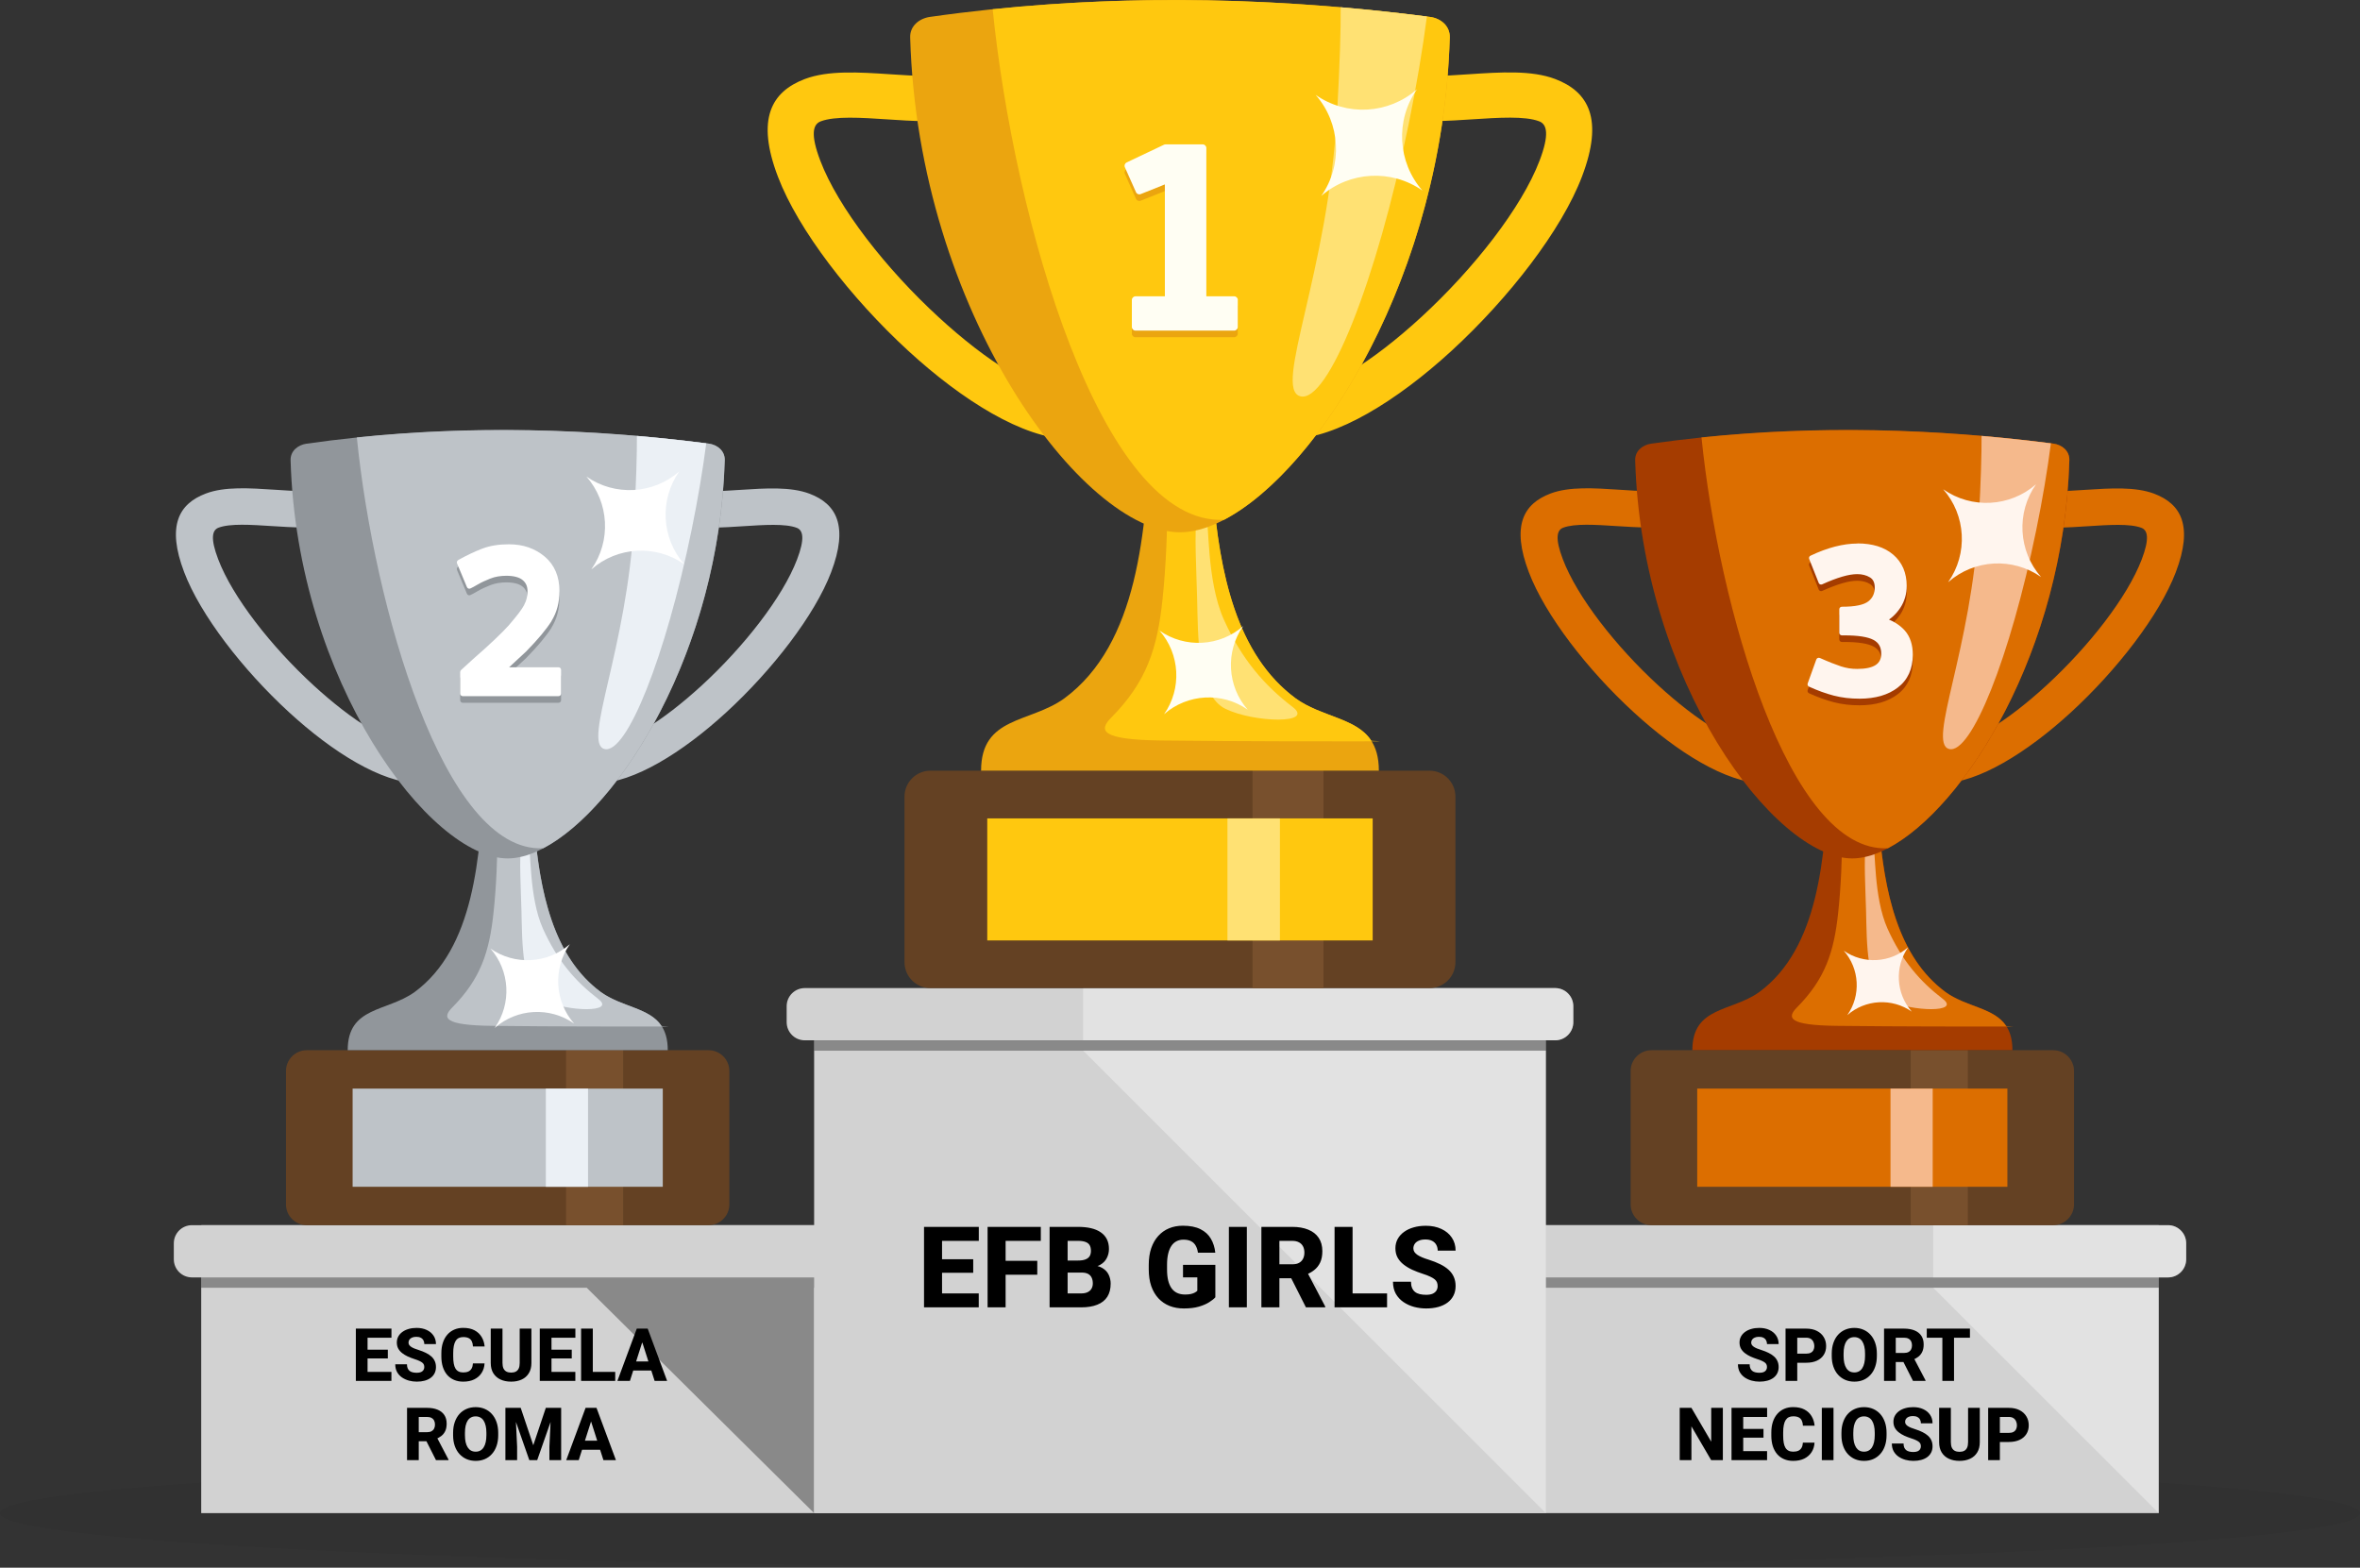 <svg width="417" height="277" viewBox="0 0 417 277" fill="none" xmlns="http://www.w3.org/2000/svg">
<rect x="0" y="0" width="417" height="277" fill="#333333" stroke="none"/>
<g clip-path="url(#clip0_438_1769)">
<path opacity="0.05" fill-rule="evenodd" clip-rule="evenodd" d="M208.494 277C323.336 277 416.989 272.674 416.989 267.358C416.989 262.042 323.324 257.716 208.494 257.716C93.665 257.716 0 262.042 0 267.358C0 272.674 93.665 277 208.494 277Z" fill="black"/>
<path d="M381.435 216.48H35.554V267.358H381.435V216.48Z" fill="#D2D2D2"/>
<path d="M274.795 174.587H142.205C140.435 174.587 139 176.021 139 177.79V180.615C139 182.384 140.435 183.818 142.205 183.818H274.795C276.565 183.818 278 182.384 278 180.615V177.79C278 176.021 276.565 174.587 274.795 174.587Z" fill="#D2D2D2"/>
<path d="M383.082 216.48H33.918C32.148 216.48 30.713 217.914 30.713 219.683V222.508C30.713 224.276 32.148 225.71 33.918 225.71H383.082C384.852 225.71 386.287 224.276 386.287 222.508V219.683C386.287 217.914 384.852 216.48 383.082 216.48Z" fill="#D2D2D2"/>
<path opacity="0.35" fill-rule="evenodd" clip-rule="evenodd" d="M35.554 225.71V227.534H103.669L143.852 267.358V227.534H381.435V225.71H35.554Z" fill="black"/>
<path d="M273.148 183.829H143.852V267.358H273.148V183.829Z" fill="#D2D2D2"/>
<path opacity="0.35" d="M273.148 183.829H143.852V185.653H273.148V183.829Z" fill="black"/>
<path opacity="0.35" fill-rule="evenodd" clip-rule="evenodd" d="M191.38 185.642H273.148V267.358L191.38 185.642ZM191.38 174.587H274.784C276.553 174.587 277.989 176.033 277.989 177.79V180.615C277.989 182.383 276.542 183.818 274.784 183.818H191.38V174.587Z" fill="white"/>
<path opacity="0.35" fill-rule="evenodd" clip-rule="evenodd" d="M341.585 227.534H381.435V267.358L341.585 227.534ZM341.585 216.48H383.082C384.851 216.48 386.287 217.926 386.287 219.683V222.508C386.287 224.276 384.84 225.71 383.082 225.71H341.585V216.48Z" fill="white"/>
<path d="M125.19 185.564H54.216C52.181 185.564 50.532 187.212 50.532 189.245V212.799C50.532 214.832 52.181 216.48 54.216 216.48H125.19C127.224 216.48 128.873 214.832 128.873 212.799V189.245C128.873 187.212 127.224 185.564 125.19 185.564Z" fill="#644123"/>
<path d="M110.112 185.564H100.019V216.48H110.112V185.564Z" fill="#78502D"/>
<path d="M117.111 192.348H62.306V209.696H117.111V192.348Z" fill="#BEC3C8"/>
<path d="M103.902 192.348H96.446V209.696H103.902V192.348Z" fill="#EBF0F5"/>
<path fill-rule="evenodd" clip-rule="evenodd" d="M125.891 93.216C124.122 93.227 122.664 91.803 122.653 90.035C122.642 88.267 124.066 86.81 125.835 86.799C127.293 86.788 129.074 86.665 130.854 86.554C135.305 86.265 139.712 85.976 143.039 87.233C147.791 89.034 149.972 92.904 146.856 101.111C143.974 108.674 136.507 118.36 128.328 125.867C120.572 132.984 111.948 138.311 105.516 138.411C103.746 138.433 102.289 137.01 102.266 135.242C102.244 133.473 103.668 132.017 105.438 131.994C110.145 131.928 117.234 127.312 123.966 121.14C131.5 114.223 138.31 105.493 140.836 98.854C142.238 95.173 141.915 93.694 140.78 93.26C138.755 92.493 135.027 92.737 131.266 92.982C129.519 93.093 127.761 93.216 125.891 93.227V93.216Z" fill="#BEC3C8"/>
<path fill-rule="evenodd" clip-rule="evenodd" d="M53.559 86.788C55.328 86.799 56.764 88.256 56.742 90.024C56.731 91.792 55.273 93.227 53.504 93.204C51.634 93.182 49.876 93.071 48.129 92.96C44.367 92.715 40.639 92.471 38.614 93.238C37.468 93.672 37.156 95.151 38.559 98.832C41.085 105.482 47.895 114.201 55.429 121.118C62.161 127.29 69.25 131.894 73.957 131.972C75.726 131.994 77.15 133.451 77.128 135.219C77.106 136.988 75.648 138.411 73.879 138.389C67.447 138.289 58.823 132.973 51.066 125.844C42.876 118.327 35.409 108.651 32.538 101.089C29.422 92.882 31.604 89.012 36.355 87.21C39.682 85.942 44.089 86.243 48.54 86.532C50.321 86.654 52.101 86.766 53.559 86.777V86.788Z" fill="#BEC3C8"/>
<path fill-rule="evenodd" clip-rule="evenodd" d="M85.53 137.043C84.907 151.512 83.76 167.559 73.245 175.299C68.337 178.813 61.438 177.813 61.438 185.564H117.99C117.99 177.824 111.08 178.825 106.183 175.299C95.668 167.559 94.521 151.512 93.898 137.043H85.541H85.53Z" fill="#91969B"/>
<path fill-rule="evenodd" clip-rule="evenodd" d="M116.878 181.271C114.73 178.035 109.878 177.968 106.172 175.299C97.726 169.083 95.323 157.506 94.377 145.684C92.719 145.951 87.922 144.65 87.922 146.54C87.9 151.623 87.7 156.616 87.21 161.198C86.476 168.204 84.918 172.964 79.91 178.013C78.085 179.859 78.453 181.16 86.932 181.26C98.327 181.393 111.414 181.382 114.485 181.382C121.384 181.382 116.087 181.338 116.878 181.26V181.271Z" fill="#BEC3C8"/>
<path fill-rule="evenodd" clip-rule="evenodd" d="M93.409 149.699C93.264 149.665 92.318 148.364 92.118 149.365C91.706 151.434 92.04 157.161 92.14 160.942C92.285 166.547 92.14 174.821 96.191 176.789C100.23 178.758 108.943 178.98 105.705 176.5C101.688 173.431 98.494 169.761 95.946 164.112C93.397 158.462 93.887 149.81 93.397 149.699H93.409Z" fill="#EBF0F5"/>
<path fill-rule="evenodd" clip-rule="evenodd" d="M54.182 78.391C52.602 78.614 51.3 79.715 51.345 81.316C52.468 120.44 75.971 151.678 89.703 151.678C103.435 151.678 126.937 120.429 128.061 81.316C128.106 79.715 126.815 78.603 125.223 78.391C100.72 75.233 77.017 75.155 54.171 78.391H54.182Z" fill="#91969B"/>
<path fill-rule="evenodd" clip-rule="evenodd" d="M95.979 149.888C109.589 142.737 127.082 114.935 128.05 81.305C128.094 79.704 126.804 78.592 125.212 78.38C103.869 75.622 83.137 75.211 63.051 77.29C66.067 107.117 78.464 150.811 95.968 149.877L95.979 149.888Z" fill="#BEC3C8"/>
<path fill-rule="evenodd" clip-rule="evenodd" d="M124.801 78.336C120.694 77.813 116.599 77.368 112.538 77.024C112.549 80.271 112.437 84.697 112.037 91.937C110.79 114.812 102.878 131.294 106.796 132.339C110.713 133.384 117.612 116.069 122.197 93.66C123.298 88.289 124.166 83.118 124.79 78.336H124.801Z" fill="#EBF0F5"/>
<path fill-rule="evenodd" clip-rule="evenodd" d="M80.956 100.122C81.724 99.699 82.459 99.321 83.16 98.987C83.861 98.654 84.551 98.365 85.207 98.109C85.886 97.853 86.62 97.653 87.41 97.531C88.201 97.397 89.046 97.341 89.936 97.341C91.183 97.341 92.34 97.519 93.386 97.886C94.443 98.253 95.4 98.798 96.257 99.521C97.125 100.255 97.771 101.134 98.205 102.157C98.639 103.169 98.85 104.314 98.85 105.604C98.85 106.605 98.739 107.539 98.505 108.429C98.271 109.319 97.915 110.131 97.448 110.898V110.92C96.981 111.654 96.391 112.455 95.645 113.345C94.9 114.234 94.02 115.202 92.997 116.247L89.959 119.072H98.683C98.939 119.072 99.139 119.272 99.139 119.528V123.72C99.139 123.976 98.939 124.176 98.683 124.176H81.769C81.513 124.176 81.312 123.976 81.312 123.72V119.906C81.312 119.761 81.379 119.639 81.479 119.55L83.449 117.748C85.018 116.381 86.331 115.191 87.388 114.19C88.457 113.178 89.28 112.344 89.881 111.676C90.593 110.842 91.194 110.119 91.661 109.508C92.118 108.907 92.44 108.418 92.629 108.04V108.018C92.83 107.651 92.975 107.272 93.064 106.883C93.164 106.483 93.208 106.06 93.208 105.615C93.208 105.171 93.13 104.804 92.986 104.481C92.841 104.159 92.618 103.881 92.329 103.647C92.04 103.402 91.65 103.224 91.194 103.102C90.704 102.969 90.126 102.902 89.458 102.902C88.935 102.902 88.445 102.946 87.978 103.024C87.511 103.102 87.066 103.224 86.654 103.391H86.643C86.209 103.569 85.808 103.736 85.452 103.903C85.085 104.07 84.751 104.248 84.462 104.414C84.15 104.603 83.883 104.748 83.66 104.87C83.427 104.993 83.237 105.093 83.104 105.148C82.87 105.248 82.603 105.148 82.503 104.904L80.756 100.722C80.667 100.5 80.756 100.233 80.978 100.133L80.956 100.122Z" fill="#91969B"/>
<path fill-rule="evenodd" clip-rule="evenodd" d="M80.956 98.954C81.724 98.531 82.459 98.153 83.16 97.82C83.861 97.486 84.551 97.197 85.207 96.941C85.886 96.685 86.62 96.485 87.41 96.363C88.201 96.229 89.046 96.174 89.936 96.174C91.183 96.174 92.34 96.352 93.386 96.719C94.443 97.086 95.4 97.631 96.257 98.353C97.125 99.087 97.771 99.966 98.205 100.989C98.639 102.001 98.85 103.147 98.85 104.437C98.85 105.437 98.739 106.383 98.505 107.261C98.271 108.151 97.915 108.963 97.448 109.73V109.752C96.981 110.486 96.391 111.287 95.645 112.177C94.9 113.066 94.02 114.034 92.997 115.079L89.959 117.904H98.683C98.939 117.904 99.139 118.104 99.139 118.36V122.553C99.139 122.808 98.939 123.009 98.683 123.009H81.769C81.513 123.009 81.312 122.808 81.312 122.553V118.738C81.312 118.594 81.379 118.471 81.479 118.382L83.449 116.581C85.018 115.213 86.331 114.023 87.388 113.022C88.457 112.01 89.28 111.176 89.881 110.509C90.593 109.675 91.194 108.952 91.661 108.34C92.118 107.74 92.44 107.25 92.629 106.872V106.85C92.83 106.483 92.975 106.105 93.064 105.716C93.164 105.315 93.208 104.893 93.208 104.448C93.208 104.003 93.13 103.636 92.986 103.313C92.841 102.991 92.618 102.713 92.329 102.479C92.04 102.235 91.65 102.057 91.194 101.934C90.704 101.801 90.126 101.734 89.458 101.734C88.935 101.734 88.445 101.779 87.978 101.857C87.511 101.934 87.066 102.057 86.654 102.224H86.643C86.209 102.401 85.808 102.568 85.452 102.735C85.085 102.902 84.751 103.08 84.462 103.247C84.15 103.436 83.883 103.58 83.66 103.703C83.427 103.825 83.237 103.925 83.104 103.981C82.87 104.081 82.603 103.981 82.503 103.736L80.756 99.555C80.667 99.332 80.756 99.065 80.978 98.965L80.956 98.954Z" fill="white"/>
<path fill-rule="evenodd" clip-rule="evenodd" d="M87.422 181.616C90.426 177.334 90.115 171.529 86.654 167.604C90.938 170.606 96.758 170.295 100.686 166.836C97.682 171.118 97.993 176.934 101.443 180.86C97.159 177.857 91.35 178.168 87.422 181.627V181.616Z" fill="white"/>
<path fill-rule="evenodd" clip-rule="evenodd" d="M104.503 100.578C108.019 95.573 107.641 88.778 103.613 84.197C108.62 87.711 115.42 87.333 120.015 83.307C116.499 88.311 116.866 95.106 120.906 99.699C115.898 96.185 109.099 96.563 104.514 100.589L104.503 100.578Z" fill="white"/>
<path d="M362.784 185.564H291.81C289.776 185.564 288.127 187.212 288.127 189.245V212.799C288.127 214.832 289.776 216.48 291.81 216.48H362.784C364.819 216.48 366.468 214.832 366.468 212.799V189.245C366.468 187.212 364.819 185.564 362.784 185.564Z" fill="#644123"/>
<path d="M347.706 185.564H337.613V216.48H347.706V185.564Z" fill="#78502D"/>
<path d="M354.694 192.348H299.889V209.696H354.694V192.348Z" fill="#DC6E00"/>
<path d="M341.497 192.348H334.041V209.696H341.497V192.348Z" fill="#F5B98C"/>
<path fill-rule="evenodd" clip-rule="evenodd" d="M363.485 93.216C361.716 93.227 360.258 91.803 360.247 90.035C360.236 88.267 361.66 86.81 363.43 86.799C364.887 86.788 366.668 86.665 368.448 86.554C372.9 86.265 377.306 85.976 380.634 87.233C385.385 89.034 387.566 92.904 384.451 101.111C381.568 108.674 374.101 118.36 365.922 125.867C358.166 132.984 349.542 138.311 343.11 138.411C341.341 138.433 339.883 137.01 339.861 135.242C339.838 133.473 341.263 132.017 343.032 131.994C347.739 131.928 354.828 127.312 361.56 121.14C369.094 114.223 375.904 105.493 378.43 98.854C379.832 95.173 379.51 93.694 378.375 93.26C376.349 92.493 372.621 92.737 368.86 92.982C367.113 93.093 365.355 93.216 363.485 93.227V93.216Z" fill="#DC6E00"/>
<path fill-rule="evenodd" clip-rule="evenodd" d="M291.153 86.788C292.923 86.799 294.358 88.256 294.336 90.024C294.325 91.792 292.867 93.227 291.098 93.204C289.228 93.182 287.47 93.071 285.723 92.96C281.962 92.715 278.234 92.471 276.208 93.238C275.062 93.672 274.751 95.151 276.153 98.832C278.679 105.482 285.489 114.201 293.023 121.118C299.755 127.29 306.844 131.894 311.551 131.972C313.32 131.994 314.745 133.451 314.722 135.219C314.7 136.988 313.242 138.411 311.473 138.389C305.041 138.289 296.417 132.973 288.661 125.844C280.47 118.327 273.004 108.651 270.133 101.089C267.017 92.882 269.198 89.012 273.949 87.21C277.277 85.942 281.683 86.243 286.135 86.532C287.915 86.654 289.696 86.766 291.153 86.777V86.788Z" fill="#DC6E00"/>
<path fill-rule="evenodd" clip-rule="evenodd" d="M323.124 137.043C322.501 151.512 321.355 167.559 310.839 175.299C305.931 178.813 299.032 177.813 299.032 185.564H355.585C355.585 177.824 348.674 178.825 343.778 175.299C333.262 167.559 332.116 151.512 331.492 137.043H323.135H323.124Z" fill="#A53C00"/>
<path fill-rule="evenodd" clip-rule="evenodd" d="M354.472 181.271C352.324 178.035 347.472 177.968 343.767 175.299C335.32 169.083 332.917 157.506 331.971 145.684C330.313 145.951 325.517 144.65 325.517 146.54C325.494 151.623 325.294 156.616 324.804 161.198C324.07 168.204 322.512 172.964 317.505 178.013C315.68 179.859 316.047 181.16 324.526 181.26C335.921 181.393 349.008 181.382 352.079 181.382C358.979 181.382 353.682 181.338 354.472 181.26V181.271Z" fill="#DC6E00"/>
<path fill-rule="evenodd" clip-rule="evenodd" d="M330.992 149.699C330.847 149.665 329.901 148.364 329.701 149.365C329.289 151.434 329.623 157.161 329.723 160.942C329.868 166.547 329.723 174.821 333.774 176.789C337.813 178.758 346.526 178.98 343.288 176.5C339.271 173.431 336.077 169.761 333.529 164.112C330.98 158.462 331.47 149.81 330.98 149.699H330.992Z" fill="#F5B98C"/>
<path fill-rule="evenodd" clip-rule="evenodd" d="M291.765 78.391C290.185 78.614 288.883 79.715 288.928 81.316C290.052 120.44 313.554 151.678 327.286 151.678C341.018 151.678 364.52 120.429 365.644 81.316C365.689 79.715 364.398 78.603 362.807 78.391C338.303 75.233 314.6 75.155 291.754 78.391H291.765Z" fill="#A53C00"/>
<path fill-rule="evenodd" clip-rule="evenodd" d="M333.573 149.888C347.183 142.737 364.676 114.935 365.644 81.305C365.689 79.704 364.398 78.592 362.807 78.38C341.463 75.622 320.732 75.211 300.646 77.29C303.661 107.117 316.058 150.811 333.562 149.877L333.573 149.888Z" fill="#DC6E00"/>
<path fill-rule="evenodd" clip-rule="evenodd" d="M362.395 78.336C358.289 77.813 354.194 77.368 350.132 77.024C350.143 80.271 350.032 84.697 349.631 91.937C348.385 114.812 340.473 131.294 344.39 132.339C348.307 133.384 355.206 116.069 359.791 93.66C360.893 88.289 361.761 83.118 362.384 78.336H362.395Z" fill="#F5B98C"/>
<path fill-rule="evenodd" clip-rule="evenodd" d="M328.21 97.186C329.523 97.186 330.713 97.353 331.759 97.675C332.828 98.009 333.751 98.509 334.53 99.176C335.32 99.855 335.91 100.655 336.311 101.578C336.7 102.502 336.901 103.536 336.901 104.681C336.901 105.393 336.812 106.082 336.622 106.727C336.433 107.372 336.166 107.973 335.788 108.54C335.421 109.096 334.998 109.597 334.53 110.03C334.297 110.253 334.041 110.453 333.774 110.642C334.197 110.82 334.597 111.02 334.964 111.254C335.588 111.632 336.133 112.088 336.589 112.599C337.056 113.133 337.401 113.756 337.635 114.479C337.869 115.191 337.98 115.98 337.98 116.859C337.98 118.104 337.757 119.216 337.323 120.173C336.878 121.14 336.222 121.974 335.343 122.642C334.486 123.309 333.484 123.798 332.349 124.132C331.225 124.454 329.957 124.621 328.577 124.621C327.764 124.621 326.974 124.577 326.218 124.488C325.461 124.399 324.727 124.254 324.014 124.076C323.313 123.898 322.601 123.665 321.878 123.409C321.154 123.142 320.409 122.842 319.652 122.497C319.43 122.397 319.318 122.13 319.419 121.896L320.932 117.693C321.021 117.459 321.277 117.337 321.511 117.415H321.533C322.334 117.771 323.057 118.071 323.669 118.315C324.304 118.56 324.849 118.76 325.305 118.916C325.761 119.061 326.218 119.172 326.685 119.25C327.152 119.327 327.653 119.361 328.165 119.361C329.634 119.361 330.725 119.127 331.437 118.66C332.082 118.227 332.405 117.57 332.405 116.692C332.405 116.102 332.294 115.591 332.06 115.191C331.837 114.79 331.481 114.468 331.014 114.223C330.513 113.956 329.834 113.767 329 113.634C328.143 113.5 327.097 113.433 325.884 113.433H325.45C325.194 113.433 324.994 113.233 324.994 112.977V108.829C324.994 108.574 325.194 108.373 325.45 108.373C326.618 108.373 327.609 108.296 328.388 108.129C329.144 107.973 329.712 107.739 330.101 107.439C330.491 107.139 330.78 106.794 330.969 106.383C331.159 105.971 331.259 105.504 331.259 104.97C331.259 104.537 331.181 104.17 331.036 103.869C330.903 103.591 330.691 103.358 330.413 103.191C330.09 102.991 329.745 102.846 329.378 102.757C329.011 102.657 328.599 102.613 328.165 102.613C327.42 102.613 326.54 102.757 325.517 103.058C324.482 103.358 323.291 103.814 321.967 104.414C321.733 104.514 321.466 104.414 321.366 104.192L319.674 99.933C319.585 99.71 319.686 99.454 319.908 99.354C321.399 98.643 322.846 98.109 324.215 97.753C325.606 97.397 326.919 97.208 328.176 97.208L328.21 97.186Z" fill="#A53C00"/>
<path fill-rule="evenodd" clip-rule="evenodd" d="M328.21 96.018C329.523 96.018 330.713 96.185 331.759 96.507C332.828 96.841 333.751 97.341 334.53 98.009C335.32 98.687 335.91 99.488 336.311 100.411C336.7 101.334 336.901 102.368 336.901 103.514C336.901 104.225 336.812 104.915 336.622 105.56C336.433 106.205 336.166 106.805 335.788 107.373C335.421 107.929 334.998 108.429 334.53 108.863C334.297 109.085 334.041 109.285 333.774 109.474C334.197 109.652 334.597 109.852 334.964 110.086C335.588 110.464 336.133 110.92 336.589 111.432C337.056 111.965 337.401 112.588 337.635 113.311C337.869 114.023 337.98 114.812 337.98 115.691C337.98 116.937 337.757 118.049 337.323 119.005C336.878 119.984 336.222 120.807 335.343 121.474C334.486 122.141 333.484 122.63 332.349 122.964C331.225 123.287 329.957 123.453 328.577 123.453C327.764 123.453 326.974 123.409 326.218 123.32C325.461 123.231 324.727 123.086 324.014 122.908C323.313 122.731 322.601 122.497 321.878 122.241C321.154 121.974 320.409 121.674 319.652 121.329C319.43 121.229 319.318 120.962 319.419 120.729L320.932 116.525C321.021 116.292 321.277 116.169 321.511 116.247H321.533C322.334 116.603 323.057 116.903 323.669 117.148C324.304 117.392 324.849 117.593 325.305 117.748C325.761 117.893 326.218 118.004 326.685 118.082C327.152 118.16 327.653 118.193 328.165 118.193C329.634 118.193 330.725 117.96 331.437 117.493C332.082 117.059 332.405 116.403 332.405 115.524C332.405 114.935 332.294 114.423 332.06 114.023C331.837 113.622 331.481 113.3 331.014 113.055C330.513 112.788 329.834 112.599 329 112.466C328.143 112.332 327.097 112.266 325.884 112.266H325.45C325.194 112.266 324.994 112.066 324.994 111.81V107.662C324.994 107.406 325.194 107.206 325.45 107.206C326.618 107.206 327.609 107.128 328.388 106.961C329.144 106.805 329.712 106.572 330.101 106.272C330.491 105.971 330.78 105.627 330.969 105.215C331.159 104.804 331.259 104.337 331.259 103.803C331.259 103.369 331.181 103.002 331.036 102.702C330.903 102.424 330.691 102.19 330.413 102.023C330.09 101.823 329.745 101.679 329.378 101.59C329.011 101.49 328.599 101.445 328.165 101.445C327.42 101.445 326.54 101.59 325.517 101.89C324.482 102.19 323.291 102.646 321.967 103.247C321.733 103.347 321.466 103.247 321.366 103.024L319.674 98.765C319.585 98.543 319.686 98.287 319.908 98.187C321.399 97.475 322.846 96.941 324.215 96.585C325.606 96.229 326.919 96.04 328.176 96.04L328.21 96.018Z" fill="#FFF5EE"/>
<path fill-rule="evenodd" clip-rule="evenodd" d="M344.245 102.835C347.762 97.831 347.383 91.036 343.355 86.454C348.362 89.968 355.162 89.59 359.758 85.564C356.241 90.569 356.608 97.364 360.648 101.957C355.64 98.442 348.841 98.82 344.256 102.846L344.245 102.835Z" fill="#FFF5EE"/>
<path fill-rule="evenodd" clip-rule="evenodd" d="M326.407 179.369C328.844 175.9 328.588 171.173 325.784 167.982C329.267 170.417 333.985 170.161 337.179 167.359C334.731 170.828 334.998 175.555 337.802 178.747C334.33 176.311 329.601 176.567 326.407 179.369Z" fill="#FFF5EE"/>
<path d="M252.584 136.176H164.405C161.873 136.176 159.821 138.227 159.821 140.758V170.006C159.821 172.536 161.873 174.587 164.405 174.587H252.584C255.116 174.587 257.168 172.536 257.168 170.006V140.758C257.168 138.227 255.116 136.176 252.584 136.176Z" fill="#644123"/>
<path d="M233.855 136.176H221.314V174.587H233.855V136.176Z" fill="#78502D"/>
<path d="M242.546 144.605H174.443V166.169H242.546V144.605Z" fill="#FFC80F"/>
<path d="M226.155 144.605H216.885V166.169H226.155V144.605Z" fill="#FFE173"/>
<path fill-rule="evenodd" clip-rule="evenodd" d="M253.474 21.408C251.271 21.43 249.468 19.651 249.446 17.449C249.423 15.247 251.204 13.445 253.407 13.423C255.221 13.412 257.435 13.256 259.639 13.112C265.158 12.745 270.644 12.389 274.784 13.957C280.682 16.192 283.408 21.007 279.525 31.205C275.952 40.614 266.661 52.635 256.49 61.977C246.842 70.829 236.125 77.435 228.135 77.557C225.932 77.58 224.118 75.823 224.096 73.609C224.074 71.407 225.832 69.595 228.046 69.573C233.9 69.484 242.713 63.756 251.07 56.083C260.44 47.486 268.897 36.643 272.035 28.381C273.771 23.81 273.382 21.964 271.957 21.43C269.443 20.474 264.802 20.785 260.14 21.085C257.97 21.23 255.788 21.374 253.463 21.397L253.474 21.408Z" fill="#FFC80F"/>
<path fill-rule="evenodd" clip-rule="evenodd" d="M163.582 13.423C165.785 13.445 167.566 15.236 167.543 17.449C167.521 19.651 165.73 21.43 163.515 21.408C161.189 21.386 159.008 21.241 156.838 21.096C152.164 20.785 147.535 20.485 145.02 21.441C143.596 21.975 143.206 23.821 144.942 28.392C148.08 36.655 156.538 47.498 165.908 56.094C174.265 63.767 183.078 69.495 188.931 69.584C191.135 69.606 192.904 71.419 192.882 73.621C192.86 75.822 191.046 77.591 188.842 77.568C180.852 77.446 170.136 70.84 160.488 61.988C150.317 52.646 141.036 40.625 137.453 31.216C133.57 21.018 136.296 16.214 142.194 13.968C146.322 12.4 151.808 12.756 157.339 13.123C159.542 13.267 161.757 13.412 163.571 13.434L163.582 13.423Z" fill="#FFC80F"/>
<path fill-rule="evenodd" clip-rule="evenodd" d="M203.309 75.878C202.53 93.861 201.105 113.8 188.03 123.42C181.932 127.791 173.352 126.545 173.352 136.176H243.637C243.637 126.556 235.057 127.791 228.959 123.42C215.883 113.8 214.47 93.85 213.691 75.878C210.23 75.878 206.77 75.878 203.309 75.878Z" fill="#EBA50F"/>
<path fill-rule="evenodd" clip-rule="evenodd" d="M242.279 130.838C239.62 126.823 233.577 126.723 228.97 123.42C218.476 115.691 215.483 101.3 214.314 86.621C212.256 86.943 206.302 85.331 206.291 87.689C206.269 94.005 206.013 100.2 205.412 105.905C204.5 114.623 202.563 120.529 196.343 126.801C194.073 129.092 194.529 130.704 205.078 130.838C219.233 131.004 235.502 130.993 239.319 130.993C247.899 130.993 241.311 130.938 242.29 130.849L242.279 130.838Z" fill="#FFC80F"/>
<path fill-rule="evenodd" clip-rule="evenodd" d="M213.101 91.603C212.923 91.57 211.744 89.946 211.499 91.18C210.987 93.749 211.41 100.867 211.521 105.571C211.699 112.533 211.521 122.819 216.551 125.255C221.581 127.702 232.409 127.98 228.38 124.899C223.395 121.085 219.422 116.514 216.262 109.508C213.101 102.49 213.713 91.737 213.101 91.603Z" fill="#FFE173"/>
<path fill-rule="evenodd" clip-rule="evenodd" d="M164.35 2.98C162.38 3.258 160.766 4.626 160.822 6.606C162.224 55.227 191.424 94.05 208.494 94.05C225.565 94.05 254.765 55.215 256.167 6.606C256.223 4.626 254.62 3.225 252.65 2.98C222.204 -0.945 192.748 -1.045 164.361 2.98H164.35Z" fill="#EBA50F"/>
<path fill-rule="evenodd" clip-rule="evenodd" d="M216.306 91.837C233.221 82.951 254.965 48.398 256.167 6.617C256.223 4.637 254.62 3.236 252.65 2.991C226.132 -0.434 200.36 -0.945 175.4 1.635C179.15 38.701 194.551 92.993 216.306 91.837Z" fill="#FFC80F"/>
<path fill-rule="evenodd" clip-rule="evenodd" d="M252.127 2.914C247.02 2.258 241.934 1.713 236.893 1.279C236.915 5.316 236.76 10.821 236.27 19.806C234.723 48.231 224.886 68.705 229.749 70.017C234.612 71.319 243.192 49.8 248.9 21.953C250.269 15.28 251.348 8.852 252.127 2.914Z" fill="#FFE173"/>
<path fill-rule="evenodd" clip-rule="evenodd" d="M218.71 54.17V58.941C218.71 59.297 218.421 59.586 218.064 59.586H200.638C200.282 59.586 199.993 59.297 199.993 58.941V54.17C199.993 53.814 200.282 53.525 200.638 53.525H205.824V33.752L201.551 35.465C201.228 35.598 200.849 35.442 200.716 35.109L198.757 30.716C198.613 30.393 198.757 30.026 199.069 29.871L205.657 26.746C205.746 26.701 205.835 26.679 205.935 26.679H212.512C212.868 26.679 213.157 26.968 213.157 27.324V53.525H218.076C218.432 53.525 218.721 53.814 218.721 54.17H218.71Z" fill="#EBA50F"/>
<path fill-rule="evenodd" clip-rule="evenodd" d="M218.71 53.002V57.773C218.71 58.129 218.421 58.418 218.064 58.418H200.638C200.282 58.418 199.993 58.129 199.993 57.773V53.002C199.993 52.647 200.282 52.357 200.638 52.357H205.824V32.584L201.551 34.297C201.228 34.43 200.849 34.275 200.716 33.941L198.757 29.548C198.613 29.226 198.757 28.859 199.069 28.703L205.657 25.578C205.746 25.534 205.835 25.511 205.935 25.511H212.512C212.868 25.511 213.157 25.801 213.157 26.156V52.357H218.076C218.432 52.357 218.721 52.647 218.721 53.002H218.71Z" fill="#FFFEF3"/>
<path fill-rule="evenodd" clip-rule="evenodd" d="M205.679 126.2C208.851 121.696 208.517 115.569 204.878 111.421C209.396 114.59 215.527 114.256 219.667 110.62C216.495 115.124 216.829 121.263 220.468 125.4C215.961 122.23 209.83 122.564 205.679 126.2Z" fill="#FFFEF3"/>
<path fill-rule="evenodd" clip-rule="evenodd" d="M233.443 34.653C237.283 29.192 236.871 21.775 232.464 16.759C237.928 20.596 245.35 20.184 250.369 15.781C246.53 21.241 246.931 28.659 251.337 33.674C245.873 29.837 238.451 30.249 233.432 34.642L233.443 34.653Z" fill="#FFFEF3"/>
<path d="M172.939 228.539V231H165.371V228.539H172.939ZM166.455 216.781V231H163.271V216.781H166.455ZM171.963 222.504V224.887H165.371V222.504H171.963ZM172.949 216.781V219.252H165.371V216.781H172.949ZM177.686 216.781V231H174.502V216.781H177.686ZM183.281 222.777V225.238H176.797V222.777H183.281ZM183.906 216.781V219.252H176.797V216.781H183.906ZM191.143 224.857H187.49L187.471 222.729H190.488C191.022 222.729 191.455 222.663 191.787 222.533C192.126 222.403 192.373 222.214 192.529 221.967C192.686 221.713 192.764 221.4 192.764 221.029C192.764 220.606 192.686 220.264 192.529 220.004C192.373 219.743 192.126 219.555 191.787 219.438C191.455 219.314 191.025 219.252 190.498 219.252H188.643V231H185.459V216.781H190.498C191.351 216.781 192.113 216.859 192.783 217.016C193.454 217.172 194.023 217.413 194.492 217.738C194.967 218.064 195.329 218.471 195.576 218.959C195.824 219.447 195.947 220.023 195.947 220.688C195.947 221.267 195.817 221.807 195.557 222.309C195.303 222.81 194.893 223.217 194.326 223.529C193.76 223.842 193.001 224.011 192.051 224.037L191.143 224.857ZM191.016 231H186.68L187.832 228.539H191.016C191.504 228.539 191.901 228.461 192.207 228.305C192.513 228.148 192.738 227.937 192.881 227.67C193.024 227.403 193.096 227.104 193.096 226.771C193.096 226.381 193.027 226.042 192.891 225.756C192.76 225.469 192.552 225.248 192.266 225.092C191.986 224.936 191.611 224.857 191.143 224.857H188.291L188.311 222.729H191.797L192.539 223.568C193.444 223.549 194.167 223.695 194.707 224.008C195.254 224.314 195.648 224.717 195.889 225.219C196.13 225.72 196.25 226.251 196.25 226.811C196.25 227.735 196.051 228.51 195.654 229.135C195.257 229.753 194.668 230.219 193.887 230.531C193.112 230.844 192.155 231 191.016 231ZM214.746 223.49V229.223C214.512 229.49 214.154 229.776 213.672 230.082C213.197 230.388 212.588 230.652 211.846 230.873C211.104 231.088 210.218 231.195 209.189 231.195C208.258 231.195 207.412 231.046 206.65 230.746C205.889 230.44 205.234 229.994 204.688 229.408C204.141 228.816 203.717 228.093 203.418 227.24C203.125 226.387 202.979 225.411 202.979 224.311V223.471C202.979 222.37 203.125 221.394 203.418 220.541C203.711 219.688 204.124 218.969 204.658 218.383C205.192 217.79 205.827 217.341 206.562 217.035C207.298 216.729 208.112 216.576 209.004 216.576C210.273 216.576 211.312 216.781 212.119 217.191C212.926 217.595 213.538 218.155 213.955 218.871C214.378 219.587 214.639 220.411 214.736 221.342H211.67C211.605 220.867 211.475 220.456 211.279 220.111C211.09 219.766 210.82 219.503 210.469 219.32C210.117 219.132 209.661 219.037 209.102 219.037C208.652 219.037 208.245 219.132 207.881 219.32C207.523 219.503 207.22 219.779 206.973 220.15C206.725 220.521 206.536 220.984 206.406 221.537C206.276 222.084 206.211 222.722 206.211 223.451V224.311C206.211 225.04 206.276 225.681 206.406 226.234C206.543 226.788 206.742 227.25 207.002 227.621C207.262 227.986 207.591 228.262 207.988 228.451C208.392 228.64 208.861 228.734 209.395 228.734C209.811 228.734 210.163 228.702 210.449 228.637C210.736 228.565 210.97 228.477 211.152 228.373C211.335 228.262 211.471 228.161 211.562 228.07V225.707H209.033V223.49H214.746ZM220.312 216.781V231H217.139V216.781H220.312ZM222.881 216.781H228.34C229.427 216.781 230.368 216.944 231.162 217.27C231.963 217.595 232.578 218.077 233.008 218.715C233.438 219.353 233.652 220.141 233.652 221.078C233.652 221.859 233.525 222.523 233.271 223.07C233.018 223.617 232.66 224.07 232.197 224.428C231.742 224.786 231.208 225.076 230.596 225.297L229.561 225.863H224.912L224.893 223.393H228.35C228.825 223.393 229.219 223.308 229.531 223.139C229.844 222.969 230.078 222.732 230.234 222.426C230.397 222.113 230.479 221.749 230.479 221.332C230.479 220.902 230.397 220.531 230.234 220.219C230.072 219.906 229.831 219.669 229.512 219.506C229.199 219.337 228.809 219.252 228.34 219.252H226.064V231H222.881V216.781ZM230.752 231L227.559 224.682L230.918 224.672L234.16 230.854V231H230.752ZM245.088 228.539V231H237.91V228.539H245.088ZM238.994 216.781V231H235.811V216.781H238.994ZM254.023 227.25C254.023 227.009 253.988 226.794 253.916 226.605C253.844 226.41 253.714 226.231 253.525 226.068C253.337 225.906 253.07 225.743 252.725 225.58C252.38 225.411 251.927 225.238 251.367 225.062C250.729 224.854 250.12 224.62 249.541 224.359C248.968 224.092 248.457 223.783 248.008 223.432C247.559 223.08 247.204 222.67 246.943 222.201C246.689 221.732 246.562 221.186 246.562 220.561C246.562 219.955 246.696 219.408 246.963 218.92C247.23 218.432 247.604 218.015 248.086 217.67C248.568 217.318 249.134 217.051 249.785 216.869C250.436 216.68 251.152 216.586 251.934 216.586C252.975 216.586 253.89 216.771 254.678 217.143C255.472 217.507 256.09 218.021 256.533 218.686C256.976 219.343 257.197 220.108 257.197 220.98H254.033C254.033 220.596 253.952 220.258 253.789 219.965C253.633 219.665 253.392 219.431 253.066 219.262C252.747 219.092 252.347 219.008 251.865 219.008C251.396 219.008 251.003 219.079 250.684 219.223C250.371 219.359 250.133 219.548 249.971 219.789C249.814 220.03 249.736 220.294 249.736 220.58C249.736 220.808 249.795 221.016 249.912 221.205C250.036 221.387 250.212 221.56 250.439 221.723C250.674 221.879 250.96 222.029 251.299 222.172C251.637 222.315 252.025 222.452 252.461 222.582C253.223 222.823 253.896 223.09 254.482 223.383C255.075 223.676 255.573 224.008 255.977 224.379C256.38 224.75 256.683 225.17 256.885 225.639C257.093 226.107 257.197 226.638 257.197 227.23C257.197 227.862 257.074 228.422 256.826 228.91C256.585 229.398 256.234 229.815 255.771 230.16C255.316 230.499 254.769 230.756 254.131 230.932C253.493 231.107 252.78 231.195 251.992 231.195C251.276 231.195 250.57 231.104 249.873 230.922C249.176 230.733 248.545 230.447 247.979 230.062C247.419 229.678 246.969 229.19 246.631 228.598C246.299 227.999 246.133 227.289 246.133 226.469H249.316C249.316 226.898 249.378 227.263 249.502 227.562C249.626 227.855 249.801 228.093 250.029 228.275C250.264 228.458 250.547 228.588 250.879 228.666C251.211 228.744 251.582 228.783 251.992 228.783C252.467 228.783 252.852 228.718 253.145 228.588C253.444 228.451 253.665 228.266 253.809 228.031C253.952 227.797 254.023 227.536 254.023 227.25Z" fill="black"/>
<path d="M312.215 241.562C312.215 241.406 312.192 241.266 312.145 241.144C312.098 241.017 312.014 240.9 311.891 240.794C311.768 240.689 311.595 240.583 311.371 240.477C311.146 240.367 310.852 240.255 310.488 240.141C310.074 240.005 309.678 239.853 309.301 239.684C308.929 239.51 308.597 239.309 308.305 239.081C308.013 238.852 307.782 238.585 307.613 238.281C307.448 237.976 307.365 237.621 307.365 237.214C307.365 236.821 307.452 236.465 307.625 236.148C307.799 235.831 308.042 235.56 308.355 235.335C308.669 235.107 309.037 234.933 309.46 234.815C309.883 234.692 310.349 234.631 310.856 234.631C311.534 234.631 312.128 234.751 312.64 234.993C313.156 235.23 313.558 235.564 313.846 235.996C314.134 236.423 314.278 236.92 314.278 237.487H312.221C312.221 237.238 312.168 237.018 312.062 236.827C311.961 236.632 311.804 236.48 311.593 236.37C311.385 236.26 311.125 236.205 310.812 236.205C310.507 236.205 310.251 236.252 310.044 236.345C309.841 236.434 309.686 236.556 309.581 236.713C309.479 236.869 309.428 237.041 309.428 237.227C309.428 237.375 309.466 237.511 309.542 237.633C309.623 237.752 309.737 237.864 309.885 237.97C310.038 238.071 310.224 238.169 310.444 238.262C310.664 238.355 310.916 238.444 311.199 238.528C311.694 238.685 312.132 238.858 312.513 239.049C312.898 239.239 313.222 239.455 313.484 239.696C313.747 239.938 313.944 240.21 314.075 240.515C314.21 240.82 314.278 241.165 314.278 241.55C314.278 241.96 314.197 242.324 314.037 242.642C313.88 242.959 313.652 243.23 313.351 243.454C313.055 243.674 312.699 243.841 312.285 243.956C311.87 244.07 311.407 244.127 310.895 244.127C310.429 244.127 309.97 244.068 309.517 243.949C309.064 243.826 308.654 243.64 308.286 243.391C307.922 243.141 307.63 242.824 307.41 242.438C307.194 242.049 307.086 241.588 307.086 241.055H309.155C309.155 241.334 309.195 241.571 309.276 241.766C309.356 241.956 309.471 242.111 309.619 242.229C309.771 242.347 309.955 242.432 310.171 242.483C310.387 242.534 310.628 242.559 310.895 242.559C311.203 242.559 311.453 242.517 311.644 242.432C311.838 242.343 311.982 242.223 312.075 242.07C312.168 241.918 312.215 241.749 312.215 241.562ZM319.14 240.788H316.817V239.182H319.14C319.483 239.182 319.758 239.125 319.965 239.011C320.177 238.896 320.331 238.74 320.429 238.541C320.53 238.338 320.581 238.109 320.581 237.855C320.581 237.593 320.53 237.35 320.429 237.125C320.331 236.897 320.177 236.713 319.965 236.573C319.758 236.434 319.483 236.364 319.14 236.364H317.566V244H315.497V234.758H319.14C319.876 234.758 320.507 234.891 321.032 235.158C321.561 235.424 321.965 235.79 322.244 236.256C322.528 236.717 322.669 237.246 322.669 237.843C322.669 238.439 322.528 238.958 322.244 239.398C321.965 239.838 321.561 240.181 321.032 240.426C320.507 240.667 319.876 240.788 319.14 240.788ZM331.632 239.176V239.588C331.632 240.291 331.535 240.921 331.34 241.48C331.15 242.039 330.877 242.515 330.521 242.908C330.17 243.302 329.751 243.604 329.265 243.816C328.782 244.023 328.247 244.127 327.659 244.127C327.07 244.127 326.533 244.023 326.046 243.816C325.56 243.604 325.137 243.302 324.777 242.908C324.421 242.515 324.146 242.039 323.952 241.48C323.757 240.921 323.66 240.291 323.66 239.588V239.176C323.66 238.473 323.757 237.843 323.952 237.284C324.146 236.721 324.419 236.243 324.771 235.85C325.126 235.456 325.547 235.156 326.034 234.948C326.52 234.737 327.058 234.631 327.646 234.631C328.234 234.631 328.772 234.737 329.258 234.948C329.745 235.156 330.164 235.456 330.515 235.85C330.871 236.243 331.146 236.721 331.34 237.284C331.535 237.843 331.632 238.473 331.632 239.176ZM329.544 239.588V239.163C329.544 238.693 329.502 238.279 329.417 237.919C329.332 237.555 329.21 237.25 329.049 237.005C328.888 236.759 328.689 236.575 328.452 236.453C328.215 236.326 327.946 236.262 327.646 236.262C327.333 236.262 327.06 236.326 326.827 236.453C326.594 236.575 326.398 236.759 326.237 237.005C326.08 237.25 325.96 237.555 325.875 237.919C325.795 238.279 325.754 238.693 325.754 239.163V239.588C325.754 240.054 325.795 240.469 325.875 240.833C325.96 241.192 326.082 241.497 326.243 241.747C326.404 241.996 326.601 242.185 326.833 242.312C327.07 242.438 327.346 242.502 327.659 242.502C327.959 242.502 328.226 242.438 328.458 242.312C328.695 242.185 328.894 241.996 329.055 241.747C329.216 241.497 329.337 241.192 329.417 240.833C329.502 240.469 329.544 240.054 329.544 239.588ZM332.902 234.758H336.45C337.157 234.758 337.768 234.864 338.285 235.075C338.805 235.287 339.205 235.6 339.484 236.015C339.764 236.429 339.903 236.941 339.903 237.551C339.903 238.059 339.821 238.49 339.656 238.846C339.491 239.201 339.258 239.495 338.958 239.728C338.661 239.961 338.314 240.149 337.917 240.293L337.244 240.661H334.222L334.209 239.055H336.457C336.765 239.055 337.021 239 337.225 238.89C337.428 238.78 337.58 238.626 337.682 238.427C337.787 238.224 337.84 237.987 337.84 237.716C337.84 237.437 337.787 237.195 337.682 236.992C337.576 236.789 337.419 236.635 337.212 236.529C337.009 236.419 336.755 236.364 336.45 236.364H334.971V244H332.902V234.758ZM338.018 244L335.942 239.893L338.126 239.887L340.233 243.905V244H338.018ZM345.267 234.758V244H343.204V234.758H345.267ZM348.079 234.758V236.364H340.449V234.758H348.079ZM304.42 248.758V258H302.357L298.866 252.027V258H296.796V248.758H298.866L302.363 254.731V248.758H304.42ZM312.234 256.4V258H307.314V256.4H312.234ZM308.019 248.758V258H305.95V248.758H308.019ZM311.599 252.478V254.026H307.314V252.478H311.599ZM312.24 248.758V250.364H307.314V248.758H312.24ZM318.562 254.902H320.619C320.585 255.537 320.412 256.098 320.099 256.584C319.79 257.067 319.36 257.446 318.81 257.721C318.26 257.992 317.606 258.127 316.849 258.127C316.243 258.127 315.702 258.023 315.224 257.816C314.745 257.609 314.339 257.312 314.005 256.927C313.675 256.538 313.421 256.07 313.243 255.524C313.07 254.974 312.983 254.354 312.983 253.665V253.1C312.983 252.41 313.074 251.79 313.256 251.24C313.438 250.69 313.698 250.22 314.037 249.831C314.375 249.441 314.781 249.143 315.255 248.936C315.729 248.728 316.258 248.625 316.842 248.625C317.629 248.625 318.294 248.766 318.835 249.05C319.377 249.333 319.796 249.723 320.092 250.218C320.393 250.713 320.573 251.278 320.632 251.913H318.569C318.552 251.553 318.484 251.25 318.366 251.005C318.247 250.755 318.065 250.567 317.82 250.44C317.574 250.313 317.249 250.25 316.842 250.25C316.546 250.25 316.286 250.305 316.062 250.415C315.841 250.525 315.657 250.696 315.509 250.929C315.365 251.161 315.257 251.458 315.186 251.817C315.114 252.173 315.078 252.596 315.078 253.087V253.665C315.078 254.151 315.109 254.572 315.173 254.928C315.236 255.283 315.338 255.577 315.478 255.81C315.621 256.043 315.806 256.216 316.03 256.331C316.254 256.445 316.527 256.502 316.849 256.502C317.217 256.502 317.524 256.445 317.769 256.331C318.014 256.212 318.203 256.034 318.334 255.797C318.465 255.56 318.541 255.262 318.562 254.902ZM323.971 248.758V258H321.908V248.758H323.971ZM333.346 253.176V253.588C333.346 254.291 333.249 254.921 333.054 255.48C332.864 256.039 332.591 256.515 332.235 256.908C331.884 257.302 331.465 257.604 330.979 257.816C330.496 258.023 329.961 258.127 329.373 258.127C328.784 258.127 328.247 258.023 327.76 257.816C327.274 257.604 326.85 257.302 326.491 256.908C326.135 256.515 325.86 256.039 325.666 255.48C325.471 254.921 325.374 254.291 325.374 253.588V253.176C325.374 252.473 325.471 251.843 325.666 251.284C325.86 250.721 326.133 250.243 326.484 249.85C326.84 249.456 327.261 249.156 327.748 248.948C328.234 248.737 328.772 248.631 329.36 248.631C329.948 248.631 330.486 248.737 330.972 248.948C331.459 249.156 331.878 249.456 332.229 249.85C332.584 250.243 332.86 250.721 333.054 251.284C333.249 251.843 333.346 252.473 333.346 253.176ZM331.258 253.588V253.163C331.258 252.693 331.215 252.279 331.131 251.919C331.046 251.555 330.924 251.25 330.763 251.005C330.602 250.759 330.403 250.575 330.166 250.453C329.929 250.326 329.66 250.262 329.36 250.262C329.047 250.262 328.774 250.326 328.541 250.453C328.308 250.575 328.111 250.759 327.951 251.005C327.794 251.25 327.674 251.555 327.589 251.919C327.508 252.279 327.468 252.693 327.468 253.163V253.588C327.468 254.054 327.508 254.469 327.589 254.833C327.674 255.192 327.796 255.497 327.957 255.747C328.118 255.996 328.315 256.185 328.547 256.312C328.784 256.438 329.059 256.502 329.373 256.502C329.673 256.502 329.94 256.438 330.172 256.312C330.409 256.185 330.608 255.996 330.769 255.747C330.93 255.497 331.05 255.192 331.131 254.833C331.215 254.469 331.258 254.054 331.258 253.588ZM339.408 255.562C339.408 255.406 339.385 255.266 339.338 255.144C339.292 255.017 339.207 254.9 339.084 254.794C338.962 254.689 338.788 254.583 338.564 254.477C338.34 254.367 338.046 254.255 337.682 254.141C337.267 254.005 336.871 253.853 336.495 253.684C336.122 253.51 335.79 253.309 335.498 253.081C335.206 252.852 334.975 252.585 334.806 252.281C334.641 251.976 334.559 251.621 334.559 251.214C334.559 250.821 334.645 250.465 334.819 250.148C334.992 249.831 335.236 249.56 335.549 249.335C335.862 249.107 336.23 248.933 336.653 248.815C337.076 248.692 337.542 248.631 338.05 248.631C338.727 248.631 339.321 248.751 339.833 248.993C340.35 249.23 340.752 249.564 341.04 249.996C341.327 250.423 341.471 250.92 341.471 251.487H339.415C339.415 251.238 339.362 251.018 339.256 250.827C339.154 250.632 338.998 250.48 338.786 250.37C338.579 250.26 338.319 250.205 338.005 250.205C337.701 250.205 337.445 250.252 337.237 250.345C337.034 250.434 336.88 250.556 336.774 250.713C336.672 250.869 336.622 251.041 336.622 251.227C336.622 251.375 336.66 251.511 336.736 251.633C336.816 251.752 336.931 251.864 337.079 251.97C337.231 252.071 337.417 252.169 337.637 252.262C337.857 252.355 338.109 252.444 338.393 252.528C338.888 252.685 339.326 252.858 339.707 253.049C340.092 253.239 340.415 253.455 340.678 253.696C340.94 253.938 341.137 254.21 341.268 254.515C341.403 254.82 341.471 255.165 341.471 255.55C341.471 255.96 341.391 256.324 341.23 256.642C341.073 256.959 340.845 257.23 340.544 257.454C340.248 257.674 339.893 257.841 339.478 257.956C339.063 258.07 338.6 258.127 338.088 258.127C337.622 258.127 337.163 258.068 336.71 257.949C336.258 257.826 335.847 257.64 335.479 257.391C335.115 257.141 334.823 256.824 334.603 256.438C334.387 256.049 334.279 255.588 334.279 255.055H336.349C336.349 255.334 336.389 255.571 336.469 255.766C336.55 255.956 336.664 256.111 336.812 256.229C336.964 256.347 337.148 256.432 337.364 256.483C337.58 256.534 337.821 256.559 338.088 256.559C338.397 256.559 338.646 256.517 338.837 256.432C339.032 256.343 339.175 256.223 339.269 256.07C339.362 255.918 339.408 255.749 339.408 255.562ZM347.749 248.758H349.818V254.826C349.818 255.546 349.666 256.151 349.361 256.642C349.061 257.132 348.642 257.503 348.104 257.752C347.567 258.002 346.945 258.127 346.238 258.127C345.527 258.127 344.901 258.002 344.359 257.752C343.822 257.503 343.399 257.132 343.09 256.642C342.785 256.151 342.633 255.546 342.633 254.826V248.758H344.708V254.826C344.708 255.224 344.768 255.55 344.886 255.804C345.009 256.053 345.185 256.237 345.413 256.356C345.642 256.47 345.917 256.527 346.238 256.527C346.56 256.527 346.833 256.47 347.057 256.356C347.286 256.237 347.457 256.053 347.571 255.804C347.69 255.55 347.749 255.224 347.749 254.826V248.758ZM354.941 254.788H352.618V253.182H354.941C355.284 253.182 355.559 253.125 355.766 253.011C355.978 252.896 356.132 252.74 356.229 252.541C356.331 252.338 356.382 252.109 356.382 251.855C356.382 251.593 356.331 251.35 356.229 251.125C356.132 250.897 355.978 250.713 355.766 250.573C355.559 250.434 355.284 250.364 354.941 250.364H353.367V258H351.297V248.758H354.941C355.677 248.758 356.308 248.891 356.833 249.158C357.361 249.424 357.766 249.79 358.045 250.256C358.328 250.717 358.47 251.246 358.47 251.843C358.47 252.439 358.328 252.958 358.045 253.398C357.766 253.838 357.361 254.181 356.833 254.426C356.308 254.667 355.677 254.788 354.941 254.788Z" fill="black"/>
<path d="M69.161 242.4V244H64.241V242.4H69.161ZM64.946 234.758V244H62.877V234.758H64.946ZM68.526 238.478V240.026H64.241V238.478H68.526ZM69.167 234.758V236.364H64.241V234.758H69.167ZM74.969 241.562C74.969 241.406 74.945 241.266 74.899 241.144C74.852 241.017 74.768 240.9 74.645 240.794C74.522 240.689 74.349 240.583 74.124 240.477C73.9 240.367 73.606 240.255 73.242 240.141C72.828 240.005 72.432 239.853 72.055 239.684C71.683 239.51 71.351 239.309 71.059 239.081C70.767 238.852 70.536 238.585 70.367 238.281C70.202 237.976 70.119 237.621 70.119 237.214C70.119 236.821 70.206 236.465 70.379 236.148C70.553 235.831 70.796 235.56 71.109 235.335C71.422 235.107 71.791 234.933 72.214 234.815C72.637 234.692 73.103 234.631 73.61 234.631C74.287 234.631 74.882 234.751 75.394 234.993C75.91 235.23 76.312 235.564 76.6 235.996C76.888 236.423 77.032 236.92 77.032 237.487H74.975C74.975 237.238 74.922 237.018 74.816 236.827C74.715 236.632 74.558 236.48 74.347 236.37C74.139 236.26 73.879 236.205 73.566 236.205C73.261 236.205 73.005 236.252 72.798 236.345C72.595 236.434 72.44 236.556 72.335 236.713C72.233 236.869 72.182 237.041 72.182 237.227C72.182 237.375 72.22 237.511 72.296 237.633C72.377 237.752 72.491 237.864 72.639 237.97C72.791 238.071 72.978 238.169 73.198 238.262C73.418 238.355 73.67 238.444 73.953 238.528C74.448 238.685 74.886 238.858 75.267 239.049C75.652 239.239 75.976 239.455 76.238 239.696C76.501 239.938 76.697 240.21 76.829 240.515C76.964 240.82 77.032 241.165 77.032 241.55C77.032 241.96 76.951 242.324 76.79 242.642C76.634 242.959 76.405 243.23 76.105 243.454C75.809 243.674 75.453 243.841 75.039 243.956C74.624 244.07 74.16 244.127 73.648 244.127C73.183 244.127 72.724 244.068 72.271 243.949C71.818 243.826 71.408 243.64 71.04 243.391C70.676 243.141 70.384 242.824 70.164 242.438C69.948 242.049 69.84 241.588 69.84 241.055H71.909C71.909 241.334 71.949 241.571 72.03 241.766C72.11 241.956 72.224 242.111 72.373 242.229C72.525 242.347 72.709 242.432 72.925 242.483C73.141 242.534 73.382 242.559 73.648 242.559C73.957 242.559 74.207 242.517 74.397 242.432C74.592 242.343 74.736 242.223 74.829 242.07C74.922 241.918 74.969 241.749 74.969 241.562ZM83.564 240.902H85.62C85.586 241.537 85.413 242.098 85.1 242.584C84.791 243.067 84.361 243.446 83.811 243.721C83.261 243.992 82.607 244.127 81.85 244.127C81.245 244.127 80.703 244.023 80.225 243.816C79.746 243.609 79.34 243.312 79.006 242.927C78.676 242.538 78.422 242.07 78.244 241.524C78.071 240.974 77.984 240.354 77.984 239.665V239.1C77.984 238.41 78.075 237.79 78.257 237.24C78.439 236.69 78.699 236.22 79.038 235.831C79.376 235.441 79.782 235.143 80.256 234.936C80.73 234.728 81.259 234.625 81.843 234.625C82.63 234.625 83.295 234.766 83.836 235.05C84.378 235.333 84.797 235.723 85.093 236.218C85.394 236.713 85.574 237.278 85.633 237.913H83.57C83.553 237.553 83.485 237.25 83.367 237.005C83.248 236.755 83.066 236.567 82.821 236.44C82.575 236.313 82.249 236.25 81.843 236.25C81.547 236.25 81.287 236.305 81.062 236.415C80.842 236.525 80.658 236.696 80.51 236.929C80.366 237.161 80.258 237.458 80.186 237.817C80.115 238.173 80.079 238.596 80.079 239.087V239.665C80.079 240.151 80.11 240.572 80.174 240.928C80.237 241.283 80.339 241.577 80.478 241.81C80.622 242.043 80.806 242.216 81.031 242.331C81.255 242.445 81.528 242.502 81.85 242.502C82.218 242.502 82.525 242.445 82.77 242.331C83.016 242.212 83.204 242.034 83.335 241.797C83.466 241.56 83.542 241.262 83.564 240.902ZM91.828 234.758H93.897V240.826C93.897 241.546 93.745 242.151 93.44 242.642C93.14 243.132 92.721 243.503 92.184 243.752C91.646 244.002 91.024 244.127 90.317 244.127C89.606 244.127 88.98 244.002 88.439 243.752C87.901 243.503 87.478 243.132 87.169 242.642C86.864 242.151 86.712 241.546 86.712 240.826V234.758H88.788V240.826C88.788 241.224 88.847 241.55 88.965 241.804C89.088 242.053 89.264 242.237 89.492 242.356C89.721 242.47 89.996 242.527 90.317 242.527C90.639 242.527 90.912 242.47 91.136 242.356C91.365 242.237 91.536 242.053 91.65 241.804C91.769 241.55 91.828 241.224 91.828 240.826V234.758ZM101.661 242.4V244H96.741V242.4H101.661ZM97.446 234.758V244H95.376V234.758H97.446ZM101.026 238.478V240.026H96.741V238.478H101.026ZM101.667 234.758V236.364H96.741V234.758H101.667ZM108.707 242.4V244H104.041V242.4H108.707ZM104.746 234.758V244H102.676V234.758H104.746ZM113.689 236.516L111.303 244H109.094L112.515 234.758H113.912L113.689 236.516ZM115.67 244L113.277 236.516L113.029 234.758H114.445L117.879 244H115.67ZM115.568 240.56V242.159H110.75V240.56H115.568ZM71.922 248.758H75.47C76.177 248.758 76.788 248.864 77.305 249.075C77.825 249.287 78.225 249.6 78.504 250.015C78.784 250.429 78.923 250.941 78.923 251.551C78.923 252.059 78.841 252.49 78.676 252.846C78.511 253.201 78.278 253.495 77.978 253.728C77.681 253.961 77.334 254.149 76.936 254.293L76.264 254.661H73.242L73.23 253.055H75.477C75.785 253.055 76.041 253 76.245 252.89C76.448 252.78 76.6 252.626 76.702 252.427C76.808 252.224 76.86 251.987 76.86 251.716C76.86 251.437 76.808 251.195 76.702 250.992C76.596 250.789 76.439 250.635 76.232 250.529C76.029 250.419 75.775 250.364 75.47 250.364H73.991V258H71.922V248.758ZM77.038 258L74.962 253.893L77.146 253.887L79.253 257.905V258H77.038ZM88.032 253.176V253.588C88.032 254.291 87.935 254.921 87.74 255.48C87.55 256.039 87.277 256.515 86.921 256.908C86.57 257.302 86.151 257.604 85.665 257.816C85.182 258.023 84.647 258.127 84.059 258.127C83.47 258.127 82.933 258.023 82.446 257.816C81.96 257.604 81.537 257.302 81.177 256.908C80.821 256.515 80.546 256.039 80.352 255.48C80.157 254.921 80.06 254.291 80.06 253.588V253.176C80.06 252.473 80.157 251.843 80.352 251.284C80.546 250.721 80.819 250.243 81.17 249.85C81.526 249.456 81.947 249.156 82.434 248.948C82.92 248.737 83.458 248.631 84.046 248.631C84.634 248.631 85.171 248.737 85.658 248.948C86.145 249.156 86.564 249.456 86.915 249.85C87.27 250.243 87.546 250.721 87.74 251.284C87.935 251.843 88.032 252.473 88.032 253.176ZM85.944 253.588V253.163C85.944 252.693 85.901 252.279 85.817 251.919C85.732 251.555 85.609 251.25 85.449 251.005C85.288 250.759 85.089 250.575 84.852 250.453C84.615 250.326 84.346 250.262 84.046 250.262C83.733 250.262 83.46 250.326 83.227 250.453C82.994 250.575 82.797 250.759 82.637 251.005C82.48 251.25 82.359 251.555 82.275 251.919C82.195 252.279 82.154 252.693 82.154 253.163V253.588C82.154 254.054 82.195 254.469 82.275 254.833C82.359 255.192 82.482 255.497 82.643 255.747C82.804 255.996 83.001 256.185 83.233 256.312C83.47 256.438 83.745 256.502 84.059 256.502C84.359 256.502 84.626 256.438 84.858 256.312C85.095 256.185 85.294 255.996 85.455 255.747C85.616 255.497 85.737 255.192 85.817 254.833C85.901 254.469 85.944 254.054 85.944 253.588ZM90.292 248.758H92.006L94.228 255.366L96.443 248.758H98.157L94.919 258H93.529L90.292 248.758ZM89.302 248.758H91.047L91.371 255.607V258H89.302V248.758ZM97.401 248.758H99.153V258H97.078V255.607L97.401 248.758ZM104.644 250.516L102.257 258H100.048L103.47 248.758H104.866L104.644 250.516ZM106.625 258L104.231 250.516L103.984 248.758H105.399L108.833 258H106.625ZM106.523 254.56V256.159H101.705V254.56H106.523Z" fill="black"/>
</g>
<defs>
<clipPath id="clip0_438_1769">
<rect width="417" height="277" fill="white"/>
</clipPath>
</defs>
</svg>
